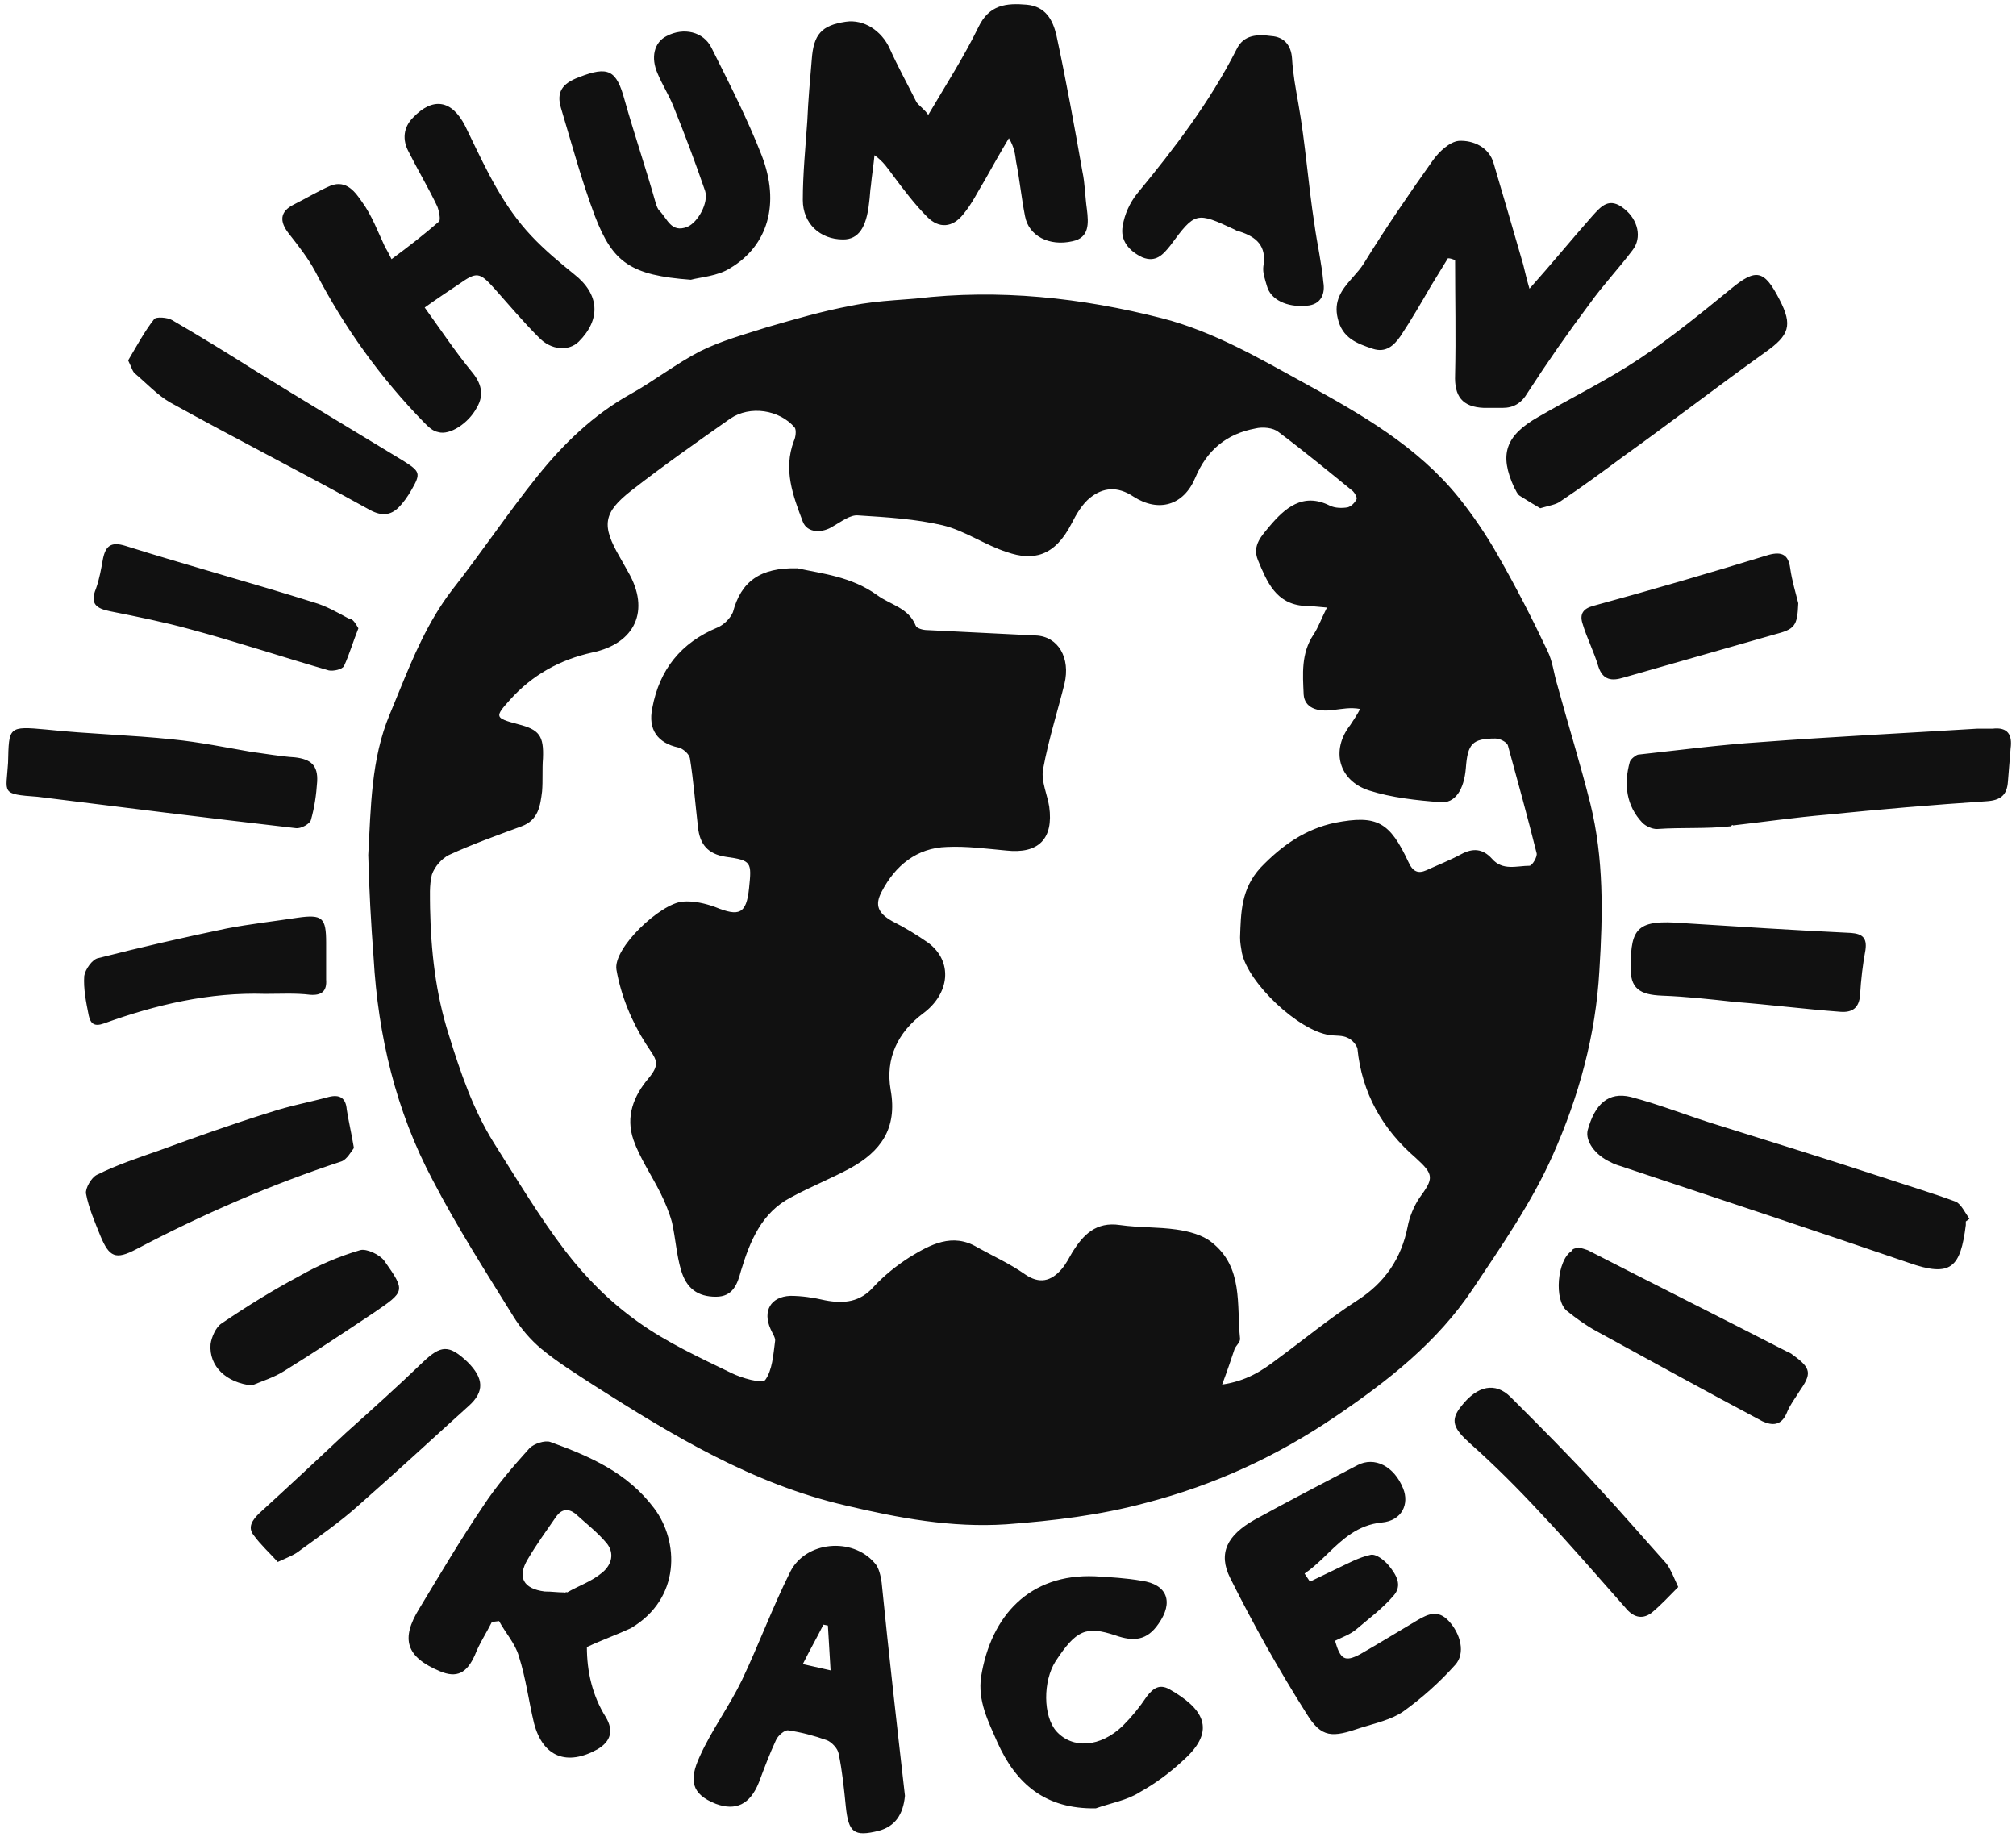 <?xml version="1.0" encoding="UTF-8"?>
<svg width="225px" height="205px" viewBox="0 0 225 205" version="1.1" xmlns="http://www.w3.org/2000/svg" xmlns:xlink="http://www.w3.org/1999/xlink">
    <title>human-race</title>
    <g id="Page-1" stroke="none" stroke-width="1" fill="none" fill-rule="evenodd">
        <g id="Artboard" transform="translate(-951, -1096)" fill="#111111" fill-rule="nonzero">
            <g id="human-race" transform="translate(951.731, 1096.465)">
                <path d="M96.869,173.958 C97.369,174.458 97.569,175.458 97.669,176.158 C98.469,184.158 99.369,192.058 100.269,199.958 C100.069,202.058 99.169,203.358 97.369,203.858 C94.569,204.558 93.969,204.058 93.669,201.158 C93.469,199.158 93.269,197.158 92.869,195.258 C92.769,194.658 92.069,193.958 91.569,193.758 C90.169,193.258 88.669,192.858 87.269,192.658 C86.869,192.558 86.069,193.258 85.869,193.758 C85.169,195.258 84.569,196.858 83.969,198.458 C82.969,200.958 81.369,201.658 79.169,200.858 C76.369,199.758 76.169,198.158 77.369,195.558 C78.669,192.658 80.669,189.958 82.069,187.058 C83.969,183.058 85.469,178.958 87.469,174.958 C89.169,171.558 94.369,171.058 96.869,173.958 Z M121.469,175.458 C123.169,175.558 124.969,175.658 126.669,175.958 C129.569,176.358 130.269,178.358 128.569,180.758 C127.269,182.658 125.769,182.758 123.769,182.058 C120.469,180.958 119.369,181.458 117.069,184.958 C115.669,187.158 115.669,191.058 117.169,192.758 C118.969,194.758 122.069,194.558 124.569,192.158 C125.569,191.158 126.469,190.058 127.269,188.858 C127.969,187.958 128.669,187.458 129.769,188.058 C133.469,190.158 135.169,192.558 131.369,195.958 C129.869,197.358 128.269,198.558 126.469,199.558 C125.069,200.458 123.269,200.758 121.569,201.358 C115.969,201.458 112.669,198.658 110.569,193.958 C109.569,191.658 108.369,189.358 108.769,186.658 C109.869,179.858 114.169,175.158 121.469,175.458 Z M60.669,160.458 C65.069,162.058 69.269,163.858 72.269,167.858 C75.069,171.558 75.269,177.958 69.669,181.258 C68.169,181.958 66.469,182.558 64.769,183.358 C64.769,186.058 65.369,188.758 66.869,191.158 C67.769,192.658 67.469,193.858 65.969,194.758 C62.569,196.658 59.869,195.658 58.869,191.858 C58.269,189.358 57.969,186.858 57.169,184.358 C56.769,182.958 55.669,181.758 54.969,180.458 L54.169,180.558 C53.569,181.758 52.769,182.958 52.269,184.258 C51.369,186.258 50.269,186.858 48.369,186.058 C44.569,184.458 43.969,182.458 46.069,179.058 C48.369,175.258 50.669,171.358 53.169,167.658 C54.669,165.358 56.569,163.158 58.369,161.158 C58.869,160.658 60.069,160.258 60.669,160.458 Z M155.869,165.658 C156.569,167.358 155.769,169.258 153.469,169.458 C150.803,169.725 149.114,171.325 147.455,172.925 L147.002,173.36 C146.322,174.01 145.633,174.64 144.869,175.158 L145.469,176.058 C146.469,175.558 147.369,175.158 148.369,174.658 C149.669,174.058 150.869,173.358 152.269,173.058 C152.869,172.958 153.769,173.658 154.269,174.258 C155.069,175.258 155.869,176.458 154.769,177.658 C153.569,179.058 152.069,180.158 150.669,181.358 C149.969,181.958 149.069,182.258 148.269,182.658 C148.869,184.758 149.369,185.058 151.069,184.158 C153.169,182.958 155.269,181.658 157.469,180.358 C158.669,179.658 159.769,179.158 160.969,180.458 C162.269,181.858 162.869,184.058 161.669,185.358 C159.969,187.258 157.969,189.058 155.869,190.558 C154.569,191.458 152.769,191.858 151.169,192.358 C147.969,193.458 146.769,193.558 145.069,190.758 C141.969,185.858 139.169,180.858 136.569,175.658 C135.169,172.858 136.269,170.858 139.269,169.158 C143.069,167.058 146.969,165.058 150.769,163.058 C152.669,162.058 154.869,163.158 155.869,165.658 Z M91.169,180.858 C90.469,182.258 89.669,183.658 88.869,185.258 L91.969,185.958 L91.669,180.958 L91.169,180.858 Z M167.869,155.458 C171.169,158.758 174.469,162.058 177.569,165.458 C180.169,168.258 182.669,171.158 185.269,174.058 C185.769,174.758 186.069,175.558 186.569,176.658 C185.569,177.658 184.669,178.658 183.569,179.558 C182.469,180.358 181.469,179.958 180.669,178.958 C177.569,175.458 174.469,171.858 171.169,168.358 C168.669,165.658 166.069,163.058 163.369,160.658 C161.469,158.958 161.069,158.058 162.369,156.458 C164.169,154.158 166.169,153.758 167.869,155.458 Z M61.369,168.758 C60.269,170.358 59.169,171.858 58.169,173.558 C56.969,175.558 57.669,176.858 60.069,177.158 C60.869,177.158 61.469,177.258 62.169,177.258 C62.269,177.358 62.469,177.158 62.569,177.258 C63.969,176.458 65.269,176.058 66.469,175.058 C67.569,174.158 67.869,172.858 66.969,171.758 C65.969,170.558 64.669,169.558 63.469,168.458 C62.669,167.858 61.969,167.958 61.369,168.758 Z M51.469,151.558 C53.269,153.358 53.369,154.858 51.569,156.458 L49.519,158.315 L49.519,158.315 L45.419,162.046 C43.369,163.908 41.319,165.758 39.269,167.558 C37.269,169.358 34.969,170.958 32.769,172.558 C32.169,173.058 31.369,173.358 30.269,173.858 C29.369,172.858 28.369,171.958 27.569,170.858 C26.869,169.958 27.469,169.158 28.169,168.458 C31.469,165.458 34.669,162.458 37.869,159.458 C40.769,156.858 43.669,154.258 46.469,151.558 C48.469,149.658 49.369,149.558 51.469,151.558 Z M128.969,35.058 C134.769,36.558 139.869,39.558 144.969,42.358 C151.169,45.758 157.469,49.358 162.069,55.058 C163.669,57.058 165.169,59.258 166.469,61.558 C168.469,65.058 170.269,68.558 171.969,72.158 C172.569,73.358 172.669,74.658 173.069,75.958 C174.269,80.358 175.669,84.858 176.769,89.258 C178.269,95.358 178.169,101.558 177.769,107.858 C177.369,115.058 175.469,121.958 172.569,128.458 C170.269,133.658 166.869,138.558 163.669,143.358 C159.669,149.358 154.169,153.658 148.269,157.658 C141.769,162.058 134.869,165.258 127.169,167.258 C121.969,168.658 116.869,169.258 111.569,169.658 C105.469,170.058 99.569,168.958 93.669,167.558 C83.269,165.158 74.369,159.758 65.569,154.158 C63.569,152.858 61.469,151.558 59.669,150.058 C58.469,149.058 57.369,147.758 56.569,146.458 C53.469,141.458 50.269,136.458 47.569,131.258 C43.469,123.558 41.469,115.158 40.969,106.458 C40.669,102.558 40.469,98.758 40.369,94.958 C40.669,89.658 40.669,84.258 42.769,79.258 C42.943,78.841 43.115,78.423 43.285,78.006 L43.795,76.757 C45.406,72.807 47.026,68.928 49.669,65.458 C52.969,61.258 55.969,56.758 59.269,52.658 C62.169,49.058 65.469,45.858 69.569,43.558 C72.269,42.058 74.669,40.158 77.369,38.758 C79.769,37.558 82.369,36.858 84.869,36.058 C87.969,35.158 91.069,34.258 94.269,33.658 C95.869,33.325 97.469,33.169 99.069,33.043 L100.669,32.922 C100.936,32.901 101.203,32.88 101.469,32.858 C110.769,31.758 119.969,32.758 128.969,35.058 Z M175.469,138.758 C175.869,138.858 176.169,138.958 176.469,139.058 C183.869,142.858 191.269,146.558 198.669,150.358 C198.869,150.458 199.169,150.558 199.369,150.758 C201.469,152.258 201.469,152.858 200.069,154.858 L199.878,155.158 L199.878,155.158 L199.486,155.758 C199.162,156.258 198.857,156.758 198.669,157.258 C198.069,158.658 197.069,158.658 195.969,158.158 C189.769,154.858 183.569,151.458 177.369,148.058 C176.269,147.458 175.169,146.658 174.169,145.858 C172.669,144.658 173.069,140.158 174.669,139.158 C174.769,138.858 175.169,138.858 175.469,138.758 Z M42.169,140.258 C44.569,143.658 44.469,143.658 40.969,146.058 C37.669,148.258 34.369,150.458 30.969,152.558 C29.869,153.258 28.569,153.658 27.369,154.158 C24.569,153.858 22.569,152.058 22.769,149.558 C22.869,148.758 23.369,147.658 23.969,147.258 C26.769,145.358 29.669,143.558 32.669,141.958 C34.769,140.758 37.069,139.758 39.469,139.058 C40.169,138.858 41.669,139.558 42.169,140.258 Z M80.769,46.258 C77.069,48.858 73.369,51.458 69.769,54.258 C66.569,56.758 66.369,58.158 68.469,61.758 C68.769,62.258 69.069,62.858 69.369,63.358 C71.869,67.658 70.169,71.358 65.369,72.358 C61.769,73.158 58.669,74.858 56.169,77.658 C54.469,79.558 54.469,79.658 57.069,80.358 C59.469,80.958 59.969,81.658 59.869,84.158 C59.769,85.358 59.869,86.658 59.769,87.858 C59.569,89.458 59.369,91.058 57.469,91.758 C54.769,92.758 51.969,93.758 49.369,94.958 C48.569,95.358 47.769,96.258 47.469,97.158 C47.169,98.358 47.269,99.658 47.269,100.858 C47.369,105.658 47.869,110.358 49.369,115.058 C50.669,119.258 52.069,123.358 54.369,127.058 C56.969,131.158 59.469,135.358 62.369,139.158 C64.669,142.158 67.369,144.858 70.469,147.058 C73.669,149.358 77.369,151.058 80.869,152.758 C82.069,153.358 84.269,153.958 84.669,153.558 C85.469,152.458 85.569,150.758 85.769,149.258 C85.869,148.858 85.469,148.358 85.269,147.858 C84.369,145.858 85.269,144.258 87.469,144.158 C88.769,144.158 90.069,144.358 91.369,144.658 C93.469,145.058 95.269,144.858 96.769,143.158 C97.969,141.858 99.369,140.758 100.769,139.858 C103.069,138.458 105.569,137.058 108.369,138.758 C110.169,139.758 111.969,140.558 113.669,141.758 C115.269,142.858 116.569,142.558 117.769,141.158 C118.269,140.558 118.569,139.958 118.969,139.258 C120.169,137.358 121.569,135.858 124.269,136.258 C126.369,136.558 128.469,136.458 130.569,136.758 C131.969,136.958 133.469,137.358 134.469,138.158 C138.069,140.958 137.269,145.158 137.669,148.958 C137.669,149.358 137.269,149.658 137.069,150.058 C136.669,151.258 136.269,152.458 135.669,154.058 C138.369,153.658 140.069,152.558 141.769,151.258 C144.769,149.058 147.669,146.658 150.769,144.658 C153.869,142.658 155.669,139.958 156.369,136.458 C156.569,135.358 157.069,134.158 157.669,133.258 C159.269,131.058 159.369,130.658 157.269,128.758 C153.569,125.558 151.269,121.558 150.769,116.558 C150.669,116.158 150.169,115.558 149.669,115.358 C149.069,115.058 148.369,115.158 147.669,115.058 C144.169,114.558 138.569,109.258 137.869,105.858 C137.769,105.258 137.669,104.758 137.669,104.158 C137.769,101.358 137.769,98.758 139.969,96.358 C142.369,93.858 144.969,92.058 148.269,91.358 C152.969,90.458 154.369,91.258 156.469,95.758 C156.969,96.858 157.569,97.058 158.469,96.658 L159.119,96.365 L159.119,96.365 L160.419,95.796 C161.069,95.508 161.719,95.208 162.369,94.858 C163.669,94.158 164.769,94.258 165.769,95.358 C166.969,96.758 168.569,96.158 169.969,96.158 C170.269,96.158 170.869,95.158 170.769,94.758 C169.769,90.758 168.669,86.758 167.569,82.758 C167.469,82.358 166.669,81.958 166.169,81.958 C163.569,81.958 163.069,82.558 162.869,85.258 C162.669,87.658 161.669,89.258 159.969,89.058 C157.369,88.858 154.569,88.558 152.069,87.758 C148.669,86.658 147.769,83.258 149.969,80.458 C150.369,79.858 150.769,79.258 151.069,78.658 C149.969,78.458 149.069,78.658 148.169,78.758 C146.169,79.058 144.869,78.458 144.769,77.058 C144.669,74.758 144.469,72.458 145.869,70.358 C146.409,69.548 146.706,68.657 147.271,67.539 L147.374,67.341 L147.252,67.331 C146.225,67.241 145.506,67.158 144.869,67.158 C141.669,66.958 140.669,64.458 139.669,62.058 C138.969,60.358 140.169,59.258 140.969,58.258 C142.669,56.258 144.669,54.458 147.669,55.958 C148.269,56.258 149.069,56.258 149.669,56.158 C150.069,56.058 150.469,55.658 150.669,55.258 C150.769,55.058 150.469,54.558 150.269,54.358 C147.569,52.158 144.769,49.858 141.969,47.758 C141.369,47.258 140.169,47.158 139.369,47.358 C136.169,47.958 133.969,49.758 132.669,52.858 C131.369,55.958 128.569,56.758 125.769,54.958 C123.969,53.758 122.369,53.958 120.969,55.058 C120.069,55.758 119.369,56.958 118.869,57.958 C116.969,61.658 114.569,62.158 111.669,61.158 C109.169,60.358 106.969,58.758 104.469,58.158 C101.469,57.458 98.269,57.258 95.069,57.058 C94.169,56.958 93.169,57.758 92.269,58.258 C91.069,59.058 89.369,59.058 88.869,57.758 C87.769,54.858 86.669,51.958 87.869,48.758 C88.069,48.358 88.169,47.558 87.969,47.258 C86.269,45.258 82.969,44.758 80.769,46.258 Z M88.269,62.958 C90.969,63.558 94.269,63.858 97.169,65.958 C98.669,67.058 100.669,67.358 101.469,69.358 C101.569,69.658 102.269,69.858 102.769,69.858 C106.769,70.058 110.869,70.258 114.869,70.458 C117.369,70.558 118.769,72.958 118.069,75.858 C117.892,76.569 117.704,77.275 117.513,77.98 L116.937,80.092 C116.459,81.853 116.003,83.625 115.669,85.458 C115.469,86.758 116.169,88.258 116.369,89.558 C116.869,93.158 115.169,94.858 111.569,94.458 C109.369,94.258 107.169,93.958 104.969,94.058 C101.569,94.158 99.169,96.158 97.669,99.058 C96.869,100.558 97.269,101.458 98.869,102.358 C100.269,103.058 101.569,103.858 102.869,104.758 C105.669,106.858 105.269,110.458 102.269,112.658 C99.469,114.758 98.069,117.658 98.669,121.158 C99.469,125.558 97.469,128.058 94.269,129.858 C92.069,131.058 89.769,131.958 87.569,133.158 C84.269,134.858 82.969,138.058 81.969,141.358 C81.569,142.858 81.069,144.258 79.169,144.258 C77.169,144.258 75.869,143.358 75.269,141.258 C74.769,139.558 74.669,137.758 74.269,135.958 C73.969,134.858 73.469,133.658 72.969,132.658 C71.969,130.658 70.669,128.758 69.969,126.758 C69.069,124.158 69.969,121.858 71.669,119.858 C73.069,118.158 72.469,117.758 71.369,116.058 C69.769,113.558 68.569,110.658 68.069,107.758 C67.669,105.358 72.969,100.358 75.469,100.158 C76.669,100.058 77.969,100.358 79.069,100.758 C81.769,101.858 82.569,101.558 82.869,98.658 C83.169,95.758 83.169,95.558 80.269,95.158 C78.269,94.858 77.369,93.758 77.169,91.858 C76.869,89.258 76.669,86.658 76.269,84.158 C76.169,83.658 75.469,83.058 74.969,82.958 C72.669,82.458 71.569,80.958 72.069,78.558 C72.869,74.258 75.269,71.258 79.369,69.558 C80.069,69.258 80.769,68.558 81.069,67.858 C81.969,64.458 84.069,62.858 88.269,62.958 Z M181.269,121.958 C184.669,122.858 187.869,124.158 191.169,125.158 C197.269,127.058 203.369,128.958 209.469,130.958 C212.169,131.858 214.869,132.658 217.569,133.658 C218.169,133.958 218.569,134.858 219.069,135.558 L218.669,135.858 L218.669,136.258 L218.669,136.258 C218.069,140.958 217.069,142.158 212.269,140.458 C201.769,136.858 191.169,133.358 180.669,129.858 C180.169,129.658 179.569,129.558 179.069,129.258 C177.269,128.458 176.169,126.858 176.469,125.658 C177.269,122.758 178.769,121.358 181.269,121.958 Z M37.969,123.358 C38.169,124.658 38.469,125.858 38.769,127.658 C38.469,128.058 37.969,128.958 37.369,129.158 C29.469,131.758 21.869,135.058 14.469,138.958 C12.169,140.158 11.469,139.858 10.469,137.458 C9.869,135.958 9.169,134.358 8.869,132.758 C8.769,132.158 9.469,130.958 10.069,130.658 C12.269,129.558 14.669,128.758 16.969,127.958 C21.069,126.458 25.269,124.958 29.469,123.658 C31.569,122.958 33.769,122.558 35.969,121.958 C37.169,121.658 37.869,122.058 37.969,123.358 Z M35.669,104.758 L35.669,108.858 L35.669,108.858 C35.769,110.158 35.169,110.658 33.869,110.558 C32.269,110.358 30.569,110.458 28.869,110.458 C22.669,110.258 16.669,111.658 10.869,113.758 C9.769,114.158 9.369,113.758 9.169,112.858 C8.869,111.358 8.569,109.858 8.669,108.458 C8.769,107.758 9.569,106.558 10.269,106.458 C14.969,105.258 19.769,104.158 24.569,103.158 C27.169,102.658 29.869,102.358 32.469,101.958 C35.269,101.558 35.669,101.958 35.669,104.758 Z M187.069,102.558 C193.369,102.958 199.569,103.358 205.869,103.658 C207.069,103.758 207.669,104.158 207.469,105.558 C207.169,107.158 206.969,108.858 206.869,110.558 C206.769,112.058 205.969,112.558 204.669,112.458 C200.669,112.158 196.769,111.658 192.869,111.358 C190.169,111.058 187.469,110.758 184.769,110.658 C182.269,110.558 181.169,109.858 181.269,107.358 C181.269,103.058 182.069,102.158 187.069,102.558 Z M223.669,83.058 C223.569,84.258 223.469,85.558 223.369,86.758 C223.269,88.258 222.569,88.858 220.969,88.958 C214.969,89.358 209.069,89.858 203.169,90.458 C199.669,90.758 196.169,91.258 192.669,91.658 C192.669,91.458 192.369,91.858 192.369,91.758 C189.569,92.058 187.069,91.858 184.169,92.058 C183.669,92.058 182.969,91.758 182.569,91.358 C180.769,89.458 180.469,87.058 181.169,84.558 C181.269,84.258 181.769,83.858 182.069,83.758 C186.669,83.258 191.169,82.658 195.769,82.358 C203.769,81.758 211.869,81.358 219.969,80.858 L221.669,80.858 L221.669,80.858 C223.369,80.658 223.869,81.558 223.669,83.058 Z M4.469,80.958 C9.169,81.458 13.869,81.558 18.569,82.058 C21.569,82.358 24.469,82.958 27.369,83.458 L28.169,83.565 L28.169,83.565 L29.769,83.796 C30.569,83.908 31.369,84.008 32.169,84.058 C33.969,84.258 34.769,84.958 34.669,86.758 C34.569,88.258 34.369,89.658 33.969,91.058 C33.869,91.458 32.869,92.058 32.269,91.958 C22.669,90.858 13.069,89.658 3.469,88.458 C-0.731,88.158 -0.031,88.058 0.169,84.658 C0.269,80.658 0.169,80.558 4.469,80.958 Z M199.069,62.958 C199.269,64.358 199.669,65.658 199.969,66.858 C199.869,69.458 199.569,69.758 197.269,70.358 L180.469,75.158 L180.469,75.158 C179.169,75.558 178.169,75.458 177.669,73.958 C177.169,72.258 176.369,70.758 175.869,69.058 C175.569,68.058 175.969,67.458 177.069,67.158 C183.669,65.358 190.169,63.458 196.669,61.458 C198.169,61.058 198.869,61.458 199.069,62.958 Z M13.269,60.458 C20.269,62.658 27.269,64.558 34.269,66.758 C35.669,67.158 36.869,67.858 38.169,68.558 C38.669,68.558 38.969,69.158 39.269,69.658 C38.669,71.158 38.269,72.558 37.669,73.858 C37.469,74.258 36.469,74.458 35.969,74.358 C30.769,72.858 25.669,71.158 20.469,69.758 C17.569,68.958 14.569,68.358 11.569,67.758 C10.069,67.458 9.269,66.958 9.969,65.258 C10.369,64.158 10.569,62.958 10.769,61.858 C11.069,60.458 11.669,59.958 13.269,60.458 Z M18.469,35.258 C21.569,37.058 24.669,38.958 27.669,40.858 C33.169,44.258 38.669,47.558 44.269,50.958 C46.169,52.158 46.269,52.358 45.169,54.258 C44.769,54.958 44.269,55.658 43.769,56.158 C42.869,57.058 41.869,57.158 40.569,56.458 C33.169,52.358 25.669,48.558 18.269,44.458 C16.869,43.658 15.669,42.358 14.369,41.258 C14.069,41.058 13.969,40.558 13.569,39.758 C14.469,38.258 15.369,36.558 16.469,35.158 C16.669,34.858 17.969,34.958 18.469,35.258 Z M197.869,32.958 C199.369,35.858 198.969,36.958 196.269,38.858 C190.969,42.658 185.769,46.658 180.469,50.458 C178.169,52.158 175.869,53.858 173.469,55.458 C172.969,55.858 172.169,55.958 171.169,56.258 C170.469,55.858 169.669,55.358 168.869,54.858 C168.569,54.658 168.469,54.258 168.269,53.958 C166.569,50.258 167.269,48.158 170.969,46.058 C174.769,43.858 178.669,41.958 182.269,39.558 C185.869,37.158 189.169,34.458 192.469,31.758 C195.269,29.458 196.169,29.658 197.869,32.958 Z M51.169,13.558 L51.691,14.635 C53.596,18.586 55.453,22.558 58.569,25.858 C60.069,27.458 61.769,28.858 63.369,30.158 C66.169,32.358 66.369,35.158 63.869,37.658 C62.769,38.758 60.769,38.658 59.369,37.158 C57.669,35.458 56.069,33.558 54.469,31.758 C52.769,29.858 52.469,29.858 50.469,31.258 C49.269,32.058 48.069,32.858 46.669,33.858 C48.469,36.358 50.069,38.758 51.869,40.958 C52.969,42.258 53.369,43.558 52.469,45.058 C51.569,46.758 49.469,48.158 48.169,47.758 C47.569,47.658 47.069,47.158 46.669,46.758 C41.769,41.758 37.669,36.058 34.469,29.858 C33.669,28.358 32.569,26.958 31.469,25.558 C30.469,24.258 30.469,23.158 32.069,22.358 C33.469,21.658 34.769,20.858 36.169,20.258 C37.969,19.558 38.969,21.058 39.669,22.058 C40.769,23.558 41.469,25.458 42.269,27.158 C42.469,27.458 42.669,27.858 42.969,28.458 C44.869,27.058 46.669,25.658 48.269,24.258 C48.469,24.058 48.269,23.058 48.069,22.558 C47.069,20.458 45.869,18.458 44.869,16.458 C44.169,15.158 44.269,13.758 45.369,12.658 C47.569,10.358 49.669,10.658 51.169,13.558 Z M165.969,17.758 C167.069,21.458 168.169,25.258 169.269,29.058 C169.469,29.858 169.669,30.758 169.969,31.758 C172.469,28.958 174.669,26.258 176.969,23.658 C177.969,22.558 178.869,21.458 180.569,22.858 C182.069,24.058 182.569,26.058 181.469,27.458 C179.969,29.458 178.169,31.358 176.669,33.458 C174.269,36.658 171.969,39.958 169.769,43.358 C169.069,44.558 168.169,45.058 166.969,45.058 L164.869,45.058 L164.869,45.058 C162.469,44.958 161.569,43.758 161.669,41.358 C161.769,37.058 161.669,32.858 161.669,28.558 C161.369,28.458 161.169,28.358 160.869,28.358 L158.969,31.458 C157.869,33.358 156.769,35.258 155.569,37.058 C154.869,38.058 153.969,38.958 152.469,38.458 C150.669,37.858 149.069,37.258 148.569,35.058 C148.103,33.125 149.014,31.903 150.029,30.74 L150.307,30.423 C150.726,29.95 151.142,29.476 151.469,28.958 C153.869,25.058 156.469,21.258 159.169,17.458 C159.869,16.458 161.069,15.358 162.069,15.258 C163.669,15.158 165.469,15.958 165.969,17.758 Z M137.269,5.058 C138.069,3.358 139.669,3.358 141.169,3.558 C142.569,3.658 143.369,4.558 143.469,6.058 C143.569,7.758 143.869,9.358 144.169,11.058 C144.969,15.558 145.269,20.058 145.969,24.558 C146.269,26.758 146.769,28.858 146.969,31.058 C147.169,32.258 146.769,33.558 145.069,33.658 C142.869,33.858 141.069,32.958 140.669,31.458 C140.469,30.758 140.169,29.958 140.269,29.258 C140.669,26.958 139.469,25.958 137.569,25.358 C137.369,25.358 137.269,25.258 137.069,25.158 C132.769,23.158 132.669,23.158 129.869,26.958 C129.069,27.958 128.269,28.858 126.769,28.258 C125.269,27.558 124.269,26.358 124.569,24.758 C124.769,23.458 125.369,22.158 126.169,21.158 C130.369,16.058 134.269,10.958 137.269,5.058 Z M78.669,4.858 C80.669,8.858 82.669,12.758 84.269,16.858 C86.369,22.258 84.969,26.958 80.769,29.458 C79.369,30.358 77.469,30.458 76.369,30.758 C69.669,30.258 67.669,28.858 65.669,23.658 C64.169,19.658 63.069,15.558 61.869,11.558 C61.369,9.858 61.969,8.858 63.869,8.158 C67.169,6.858 68.069,7.358 68.969,10.658 C70.069,14.558 71.369,18.358 72.469,22.258 C72.569,22.558 72.669,22.858 72.869,23.058 C73.769,23.958 74.169,25.558 75.969,24.858 C77.169,24.358 78.369,22.158 77.969,20.858 C76.869,17.658 75.669,14.458 74.369,11.258 C73.869,10.058 73.169,8.958 72.669,7.758 C71.869,5.958 72.269,4.258 73.669,3.558 C75.569,2.558 77.769,3.058 78.669,4.858 Z M113.869,0.058 C115.969,0.258 116.769,1.758 117.169,3.458 C118.269,8.558 119.169,13.558 120.069,18.658 C120.369,20.058 120.369,21.458 120.569,22.858 C120.769,24.458 120.869,26.058 118.969,26.458 C116.369,27.058 114.069,25.858 113.669,23.658 C113.269,21.658 113.069,19.558 112.669,17.558 C112.569,16.758 112.469,15.958 111.869,14.958 C110.969,16.458 110.069,18.058 109.169,19.658 C108.369,20.958 107.769,22.258 106.769,23.458 C105.569,24.958 104.069,25.058 102.769,23.758 C101.369,22.358 100.169,20.758 98.969,19.158 C98.369,18.358 97.869,17.558 96.869,16.858 C96.769,17.958 96.569,19.158 96.469,20.258 C96.369,20.858 96.369,21.458 96.269,22.158 C95.969,24.958 95.069,26.258 93.369,26.258 C90.769,26.258 88.869,24.458 88.869,21.858 C88.869,18.958 89.169,15.958 89.369,13.058 C89.469,10.758 89.669,8.458 89.869,6.158 C90.069,3.358 90.969,2.358 93.669,1.958 C95.669,1.658 97.669,2.958 98.569,4.958 C99.469,6.958 100.569,8.958 101.569,10.958 C101.869,11.358 102.469,11.758 102.869,12.358 C104.869,8.958 106.869,5.858 108.469,2.558 C109.669,0.058 111.569,-0.142 113.869,0.058 Z" id="Combined-Shape"></path>
            </g>
        </g>
    </g>
</svg>
